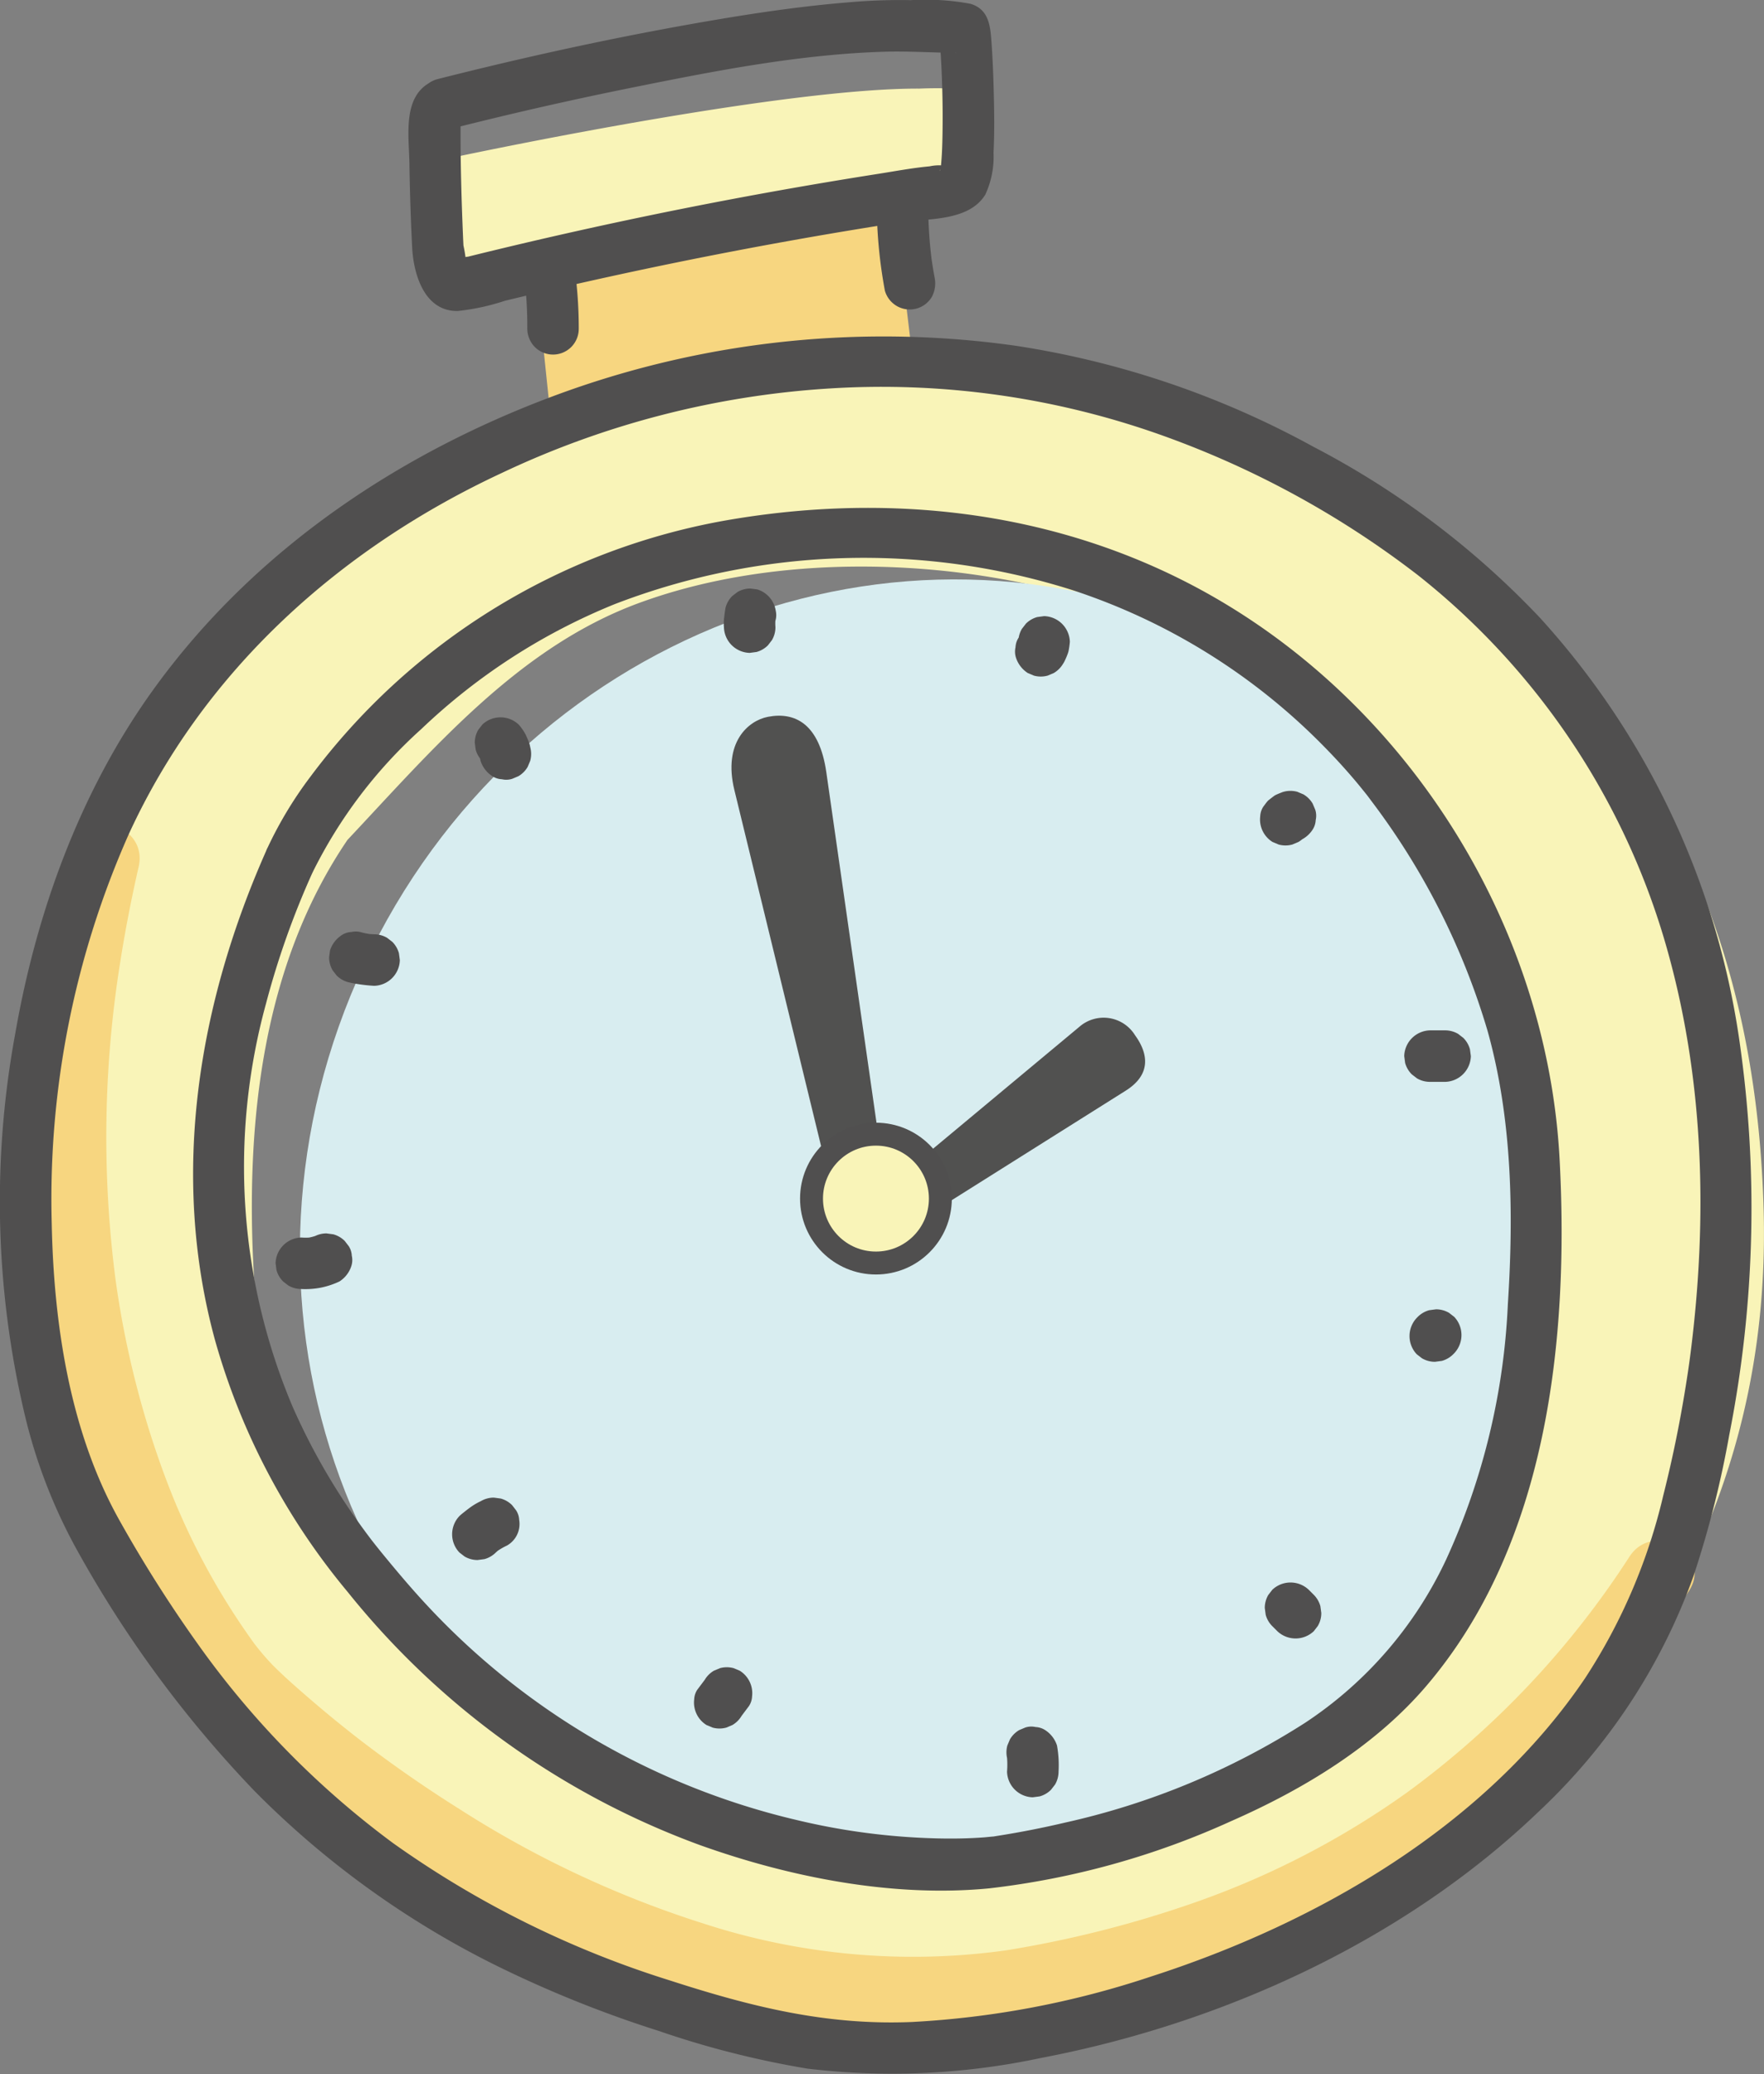 <svg xmlns="http://www.w3.org/2000/svg" width="153.833" height="180.849" viewBox="0 0 153.833 180.849">
  <rect x="0" y="0" width="153.833" height="180.849" fill="#808080" stroke="none"/>
  <g id="時間插畫" transform="translate(-229.674 -334.004)">
    <path id="Path_176" data-name="Path 176" d="M301.615,362.4,270,367.064l-1.534-14.8,31.46-3.957Z" transform="translate(7.639 2.817)" fill="#f7d680"/>
    <path id="Path_177" data-name="Path 177" d="M383,434.345c-.527-18.372-5.848-34.037-17.858-48.105-6.566-7.69-15.948-15.4-25.242-19.406a89.617,89.617,0,0,0-53.841-5.462c-17.243,3.561-29.07,15.674-40.7,27.945A10.726,10.726,0,0,0,244,391.084c-.044.059-.092.112-.136.171-9.143,12.373-11.707,28.4-11.8,43.393-.113,18.5,6.1,35.2,19.422,48.184,12.325,12.018,28.717,21.92,45.551,25.834,13.388,3.112,24.633-2.9,37.79-6.232,12.749-3.232,25.005-12.15,32.912-22.6C378.293,465.878,383.493,451.412,383,434.345Zm-45.619,52.078c-8.048,3.249-18.08,4.534-26.689,4.663-13.2.2-25.914-6.794-36.464-14.154-12.759-8.9-22.036-21.053-22.9-37.012-.707-12.975.717-26.722,8.178-37.7,7.461-7.929,14.906-16.785,25.4-20.647,11.48-4.225,25.756-3.992,37.471-.795,19.378,5.288,36.83,22.105,40.475,42.17C367.222,447.017,361.444,476.711,337.385,486.423Z" transform="translate(0.471 5.019)" fill="#f9f4b8"/>
    <g id="Group_276" data-name="Group 276" transform="translate(233.009 405.84)">
      <path id="Path_178" data-name="Path 178" d="M235.442,396.165c-4.129,18.226-4.411,37.717,1.976,55.472,2.722,7.567,6.519,15.684,12.565,21.21A107.732,107.732,0,0,0,283.4,493.783a70.028,70.028,0,0,0,27.211,5,84.643,84.643,0,0,0,60.83-30.979q2.625-3.338,4.964-6.88c2.123-3.227-3.057-6.229-5.167-3.021a77.415,77.415,0,0,1-19.406,20.577,73.719,73.719,0,0,1-18.945,9.746,95.952,95.952,0,0,1-16.083,4.031,58.967,58.967,0,0,1-26.187-2.3A89.566,89.566,0,0,1,269.2,479.935q-4.165-2.616-8.093-5.586c-.759-.573-1.557-1.2-2.691-2.119q-1.269-1.036-2.508-2.109c-.932-.81-1.868-1.628-2.751-2.493-.345-.338-.67-.693-.985-1.058-.2-.226-.388-.458-.576-.692-.1-.121-.19-.247-.291-.365-.193-.231.455.614-.013-.025a61.166,61.166,0,0,1-6.675-11.791c-.236-.539-.079-.178-.03-.062-.075-.176-.147-.353-.22-.529q-.221-.54-.435-1.083-.442-1.127-.846-2.268-.838-2.363-1.524-4.776a81.519,81.519,0,0,1-2.364-11.243,96.429,96.429,0,0,1,.42-27.71c.435-2.775.976-5.53,1.6-8.268.85-3.751-4.918-5.352-5.77-1.592Z" transform="translate(-232.46 -394.021)" fill="#f7d680"/>
    </g>
    <path id="Path_179" data-name="Path 179" d="M262.318,346.593a1,1,0,0,0-.846.92c-.053,2.449.144,6.139.306,8.282a2.132,2.132,0,0,0,.4,1.3,1.576,1.576,0,0,0,1.987.645q19.857-4.171,40.034-6.945c1.167-.16,2.51-.025,3.3-.792.865-.84.239-9.324.056-9.488a34.938,34.938,0,0,0-3.988-.051C292.13,340.415,267.255,345.542,262.318,346.593Z" transform="translate(6.261 1.267)" fill="#f9f4b8"/>
    <path id="Path_180" data-name="Path 180" d="M331.07,381.2c27.446,12.837,35.173,45.878,25.455,75.07-9.981,29.981-46.49,41.419-73.936,28.582s-38.843-46.446-25.455-75.07S303.623,368.364,331.07,381.2Z" transform="translate(4.303 8.313)" fill="#d8edf0"/>
    <g id="Group_277" data-name="Group 277" transform="translate(246.514 378.291)">
      <path id="Path_181" data-name="Path 181" d="M250.253,400.6c-6.052,13.508-8.553,28.5-4.6,42.97a59.4,59.4,0,0,0,11.574,21.965,70.414,70.414,0,0,0,30.743,22.078c7.852,2.806,16.817,4.575,25.194,3.763a70.245,70.245,0,0,0,21.125-5.872c6.249-2.746,12.49-6.508,16.974-11.748,10.6-12.393,12.466-30.224,11.653-45.872-1.117-21.5-14.442-41.749-33.875-51.059-12.2-5.847-25.829-7.042-39.073-4.688a57.719,57.719,0,0,0-36.005,22.319,34.556,34.556,0,0,0-3.709,6.144,2.312,2.312,0,0,0,.8,3.07,2.261,2.261,0,0,0,3.071-.806,41.555,41.555,0,0,1,9.519-12.576A53.545,53.545,0,0,1,280.5,379.4a60.368,60.368,0,0,1,39.948-1.222,54.5,54.5,0,0,1,21.941,13.657c.938.955,1.845,1.944,2.708,2.967.344.407.675.822,1.009,1.236.377.469-.281-.381.049.065.127.17.256.339.382.51a62.519,62.519,0,0,1,10.087,19.977c2.157,7.7,2.287,15.935,1.773,23.869a59.7,59.7,0,0,1-5.371,22.224A34.643,34.643,0,0,1,340.7,476.951a64.934,64.934,0,0,1-20.955,8.7q-2.846.67-5.735,1.128c-1.521.241.352.006-.512.078-.258.02-.516.051-.773.072-1.321.1-2.65.121-3.974.093a58.381,58.381,0,0,1-12.373-1.605,64.015,64.015,0,0,1-32.244-18.731c-1.3-1.394-2.529-2.849-3.738-4.321q-.512-.623-1.008-1.257c-.348-.443.293.388-.06-.077-.108-.141-.214-.282-.321-.424q-.4-.533-.788-1.075a56.4,56.4,0,0,1-5.823-10.212,53.766,53.766,0,0,1-2.3-35.074,72.729,72.729,0,0,1,4.029-11.378,2.317,2.317,0,0,0-.806-3.07A2.26,2.26,0,0,0,250.253,400.6Z" transform="translate(-243.743 -371.004)" fill="#504f4f"/>
    </g>
    <g id="Group_278" data-name="Group 278" transform="translate(229.673 363.358)">
      <path id="Path_182" data-name="Path 182" d="M236.123,463.846a100.854,100.854,0,0,0,15.785,21.538,78.9,78.9,0,0,0,21.45,15.381,101.623,101.623,0,0,0,13.767,5.5,80.182,80.182,0,0,0,12.957,3.286,62.274,62.274,0,0,0,20.386-.931c15.889-3.034,31.751-10.281,43.478-21.564a52.272,52.272,0,0,0,13.407-20.439,87.88,87.88,0,0,0,3.125-12.325,101.91,101.91,0,0,0,.873-34.455,69.438,69.438,0,0,0-17.388-36.8,74.389,74.389,0,0,0-19.751-14.906,78.379,78.379,0,0,0-25.913-8.8,82.315,82.315,0,0,0-39.022,3.891c-14.287,5.074-27.313,13.7-36.243,26.1-6.359,8.829-10.178,19.338-12.034,30a80.638,80.638,0,0,0,.861,33.337,46.571,46.571,0,0,0,4.261,11.182c1.4,2.527,5.277.266,3.876-2.266-4.272-7.716-5.645-17.076-5.815-25.779a78.4,78.4,0,0,1,6.728-33.9c6.559-14.287,18.429-24.922,32.548-31.492a78.007,78.007,0,0,1,28.62-7.36,72.724,72.724,0,0,1,28.752,4.027,81.338,81.338,0,0,1,22.51,12.267,63.489,63.489,0,0,1,21.933,33.39c2.974,11.013,3.29,22.586,1.884,33.981-.132,1.074-.251,1.922-.466,3.268q-.282,1.765-.619,3.519-.587,3.054-1.349,6.07a49.773,49.773,0,0,1-6.807,15.924c-8.708,12.9-23.307,21.341-37.857,26.029a78.971,78.971,0,0,1-20.872,3.967c-7.42.305-13.9-1.3-21.084-3.62a85.491,85.491,0,0,1-24.153-11.979,77.078,77.078,0,0,1-17.095-17.459A116.347,116.347,0,0,1,240,461.58C238.583,459.063,234.7,461.323,236.123,463.846Z" transform="translate(-229.673 -358.528)" fill="#504f4f"/>
    </g>
    <g id="Group_279" data-name="Group 279" transform="translate(275.265 354.961)">
      <path id="Path_183" data-name="Path 183" d="M272.644,359.234a38.778,38.778,0,0,0-.473-6.072,2.242,2.242,0,0,0-1.031-1.342,2.245,2.245,0,0,0-3.071.806l-.226.536a2.268,2.268,0,0,0,0,1.193c.032.213.063.426.092.64l-.08-.6a35.286,35.286,0,0,1,.3,4.834,2.308,2.308,0,0,0,.658,1.586,2.243,2.243,0,0,0,3.83-1.586Z" transform="translate(-267.763 -351.513)" fill="#504f4f"/>
    </g>
    <g id="Group_280" data-name="Group 280" transform="translate(306.131 349.814)">
      <path id="Path_184" data-name="Path 184" d="M293.551,349.459a41.974,41.974,0,0,0,.709,7.28,2.259,2.259,0,0,0,1.032,1.341,2.244,2.244,0,0,0,3.07-.8,2.514,2.514,0,0,0,.226-1.73q-.162-.887-.285-1.781l.08.6a38.809,38.809,0,0,1-.344-4.9,2.244,2.244,0,1,0-4.489,0Z" transform="translate(-293.551 -347.212)" fill="#504f4f"/>
    </g>
    <g id="Group_281" data-name="Group 281" transform="translate(265.293 334.004)">
      <path id="Path_185" data-name="Path 185" d="M261.473,341.121c-2.583,1.232-2,4.7-1.957,7.061.039,2.473.114,4.947.241,7.416.121,2.315,1.062,5.568,3.97,5.524a19.569,19.569,0,0,0,4.109-.888q2.56-.621,5.128-1.209,9.683-2.221,19.464-3.979,4.88-.878,9.781-1.639c2.409-.375,6.061-.044,7.53-2.433a7.843,7.843,0,0,0,.716-3.659c.087-1.695.066-3.4.024-5.093-.037-1.506-.091-3.013-.2-4.515-.1-1.409-.214-2.9-1.846-3.374a21.3,21.3,0,0,0-5.2-.316,49.9,49.9,0,0,0-5.318.183c-4.362.348-8.7,1.007-13.011,1.759-7.689,1.342-15.33,3.018-22.9,4.935-2.8.709-1.613,5.039,1.192,4.328q8.011-2.031,16.12-3.655c7.133-1.439,14.411-2.842,21.7-3.055,1.524-.044,3.041.026,4.564.069.409.012.82.035,1.23.044.18,0,.418-.06.364.014a15.24,15.24,0,0,1-1.423-1.446c.1.182-.035-.657-.029-.2,0,.233.042.475.059.709.2,2.733.273,5.492.221,8.23-.013.663-.034,1.327-.084,1.988-.019.25-.035.5-.072.75.075-.512.025.1-.063.2-.154.177.266-.369.182-.442a3.877,3.877,0,0,0-1.086.08c-1.489.136-2.973.42-4.45.651q-8.5,1.334-16.949,3.016-9.465,1.887-18.837,4.207a3.764,3.764,0,0,0-.852.212q-.325.1.351.215.646.427.311.006a12.56,12.56,0,0,0-.225-1.409c-.057-1.172-.1-2.346-.14-3.519q-.061-1.856-.092-3.717-.016-1.013-.019-2.026c0-.213,0-.427,0-.642s0-.409,0-.614q.068-.472-.253.1C266.343,343.753,264.069,339.881,261.473,341.121Z" transform="translate(-259.432 -334.004)" fill="#504f4f"/>
    </g>
    <path id="Path_186" data-name="Path 186" d="M296.546,428.135l-4.467.862-8.859-36.376c-1.008-4.135,1.2-6.048,2.928-6.381,2.369-.457,4.487.621,5.091,4.834Z" transform="translate(10.496 10.268)" fill="#515150"/>
    <path id="Path_187" data-name="Path 187" d="M295.823,426.744l-2.253-3.1,17.645-14.7a3.216,3.216,0,0,1,4.854.727c1.195,1.645,1.4,3.45-.81,4.84Z" transform="translate(12.584 14.597)" fill="#515150"/>
    <circle id="Ellipse_51" data-name="Ellipse 51" cx="5.618" cy="5.618" r="5.618" transform="translate(300.444 432.9)" fill="#f9f4b8" stroke="#504f4f" stroke-miterlimit="10" stroke-width="2"/>
    <g id="Group_282" data-name="Group 282" transform="translate(292.793 385.322)">
      <path id="Path_188" data-name="Path 188" d="M282.567,378.526c-.056.281-.086.569-.123.853q-.02.145-.029.291a4.019,4.019,0,0,0,.006.576,2.309,2.309,0,0,0,2.244,2.244l.6-.08a2.245,2.245,0,0,0,.991-.577l.351-.455a2.227,2.227,0,0,0,.306-1.132,4.033,4.033,0,0,1,.023-.867l-.08.6c.012-.086.026-.171.043-.256a1.7,1.7,0,0,0,.041-.9,2.311,2.311,0,0,0-1.608-1.866l-.6-.08a2.227,2.227,0,0,0-1.132.306l-.455.351a2.245,2.245,0,0,0-.577.991Z" transform="translate(-282.408 -376.878)" fill="#504f4f"/>
    </g>
    <g id="Group_283" data-name="Group 283" transform="translate(352.131 423.85)">
      <path id="Path_189" data-name="Path 189" d="M334.227,413.557h1.323a2.308,2.308,0,0,0,2.244-2.244l-.08-.6a2.245,2.245,0,0,0-.577-.991l-.455-.351a2.239,2.239,0,0,0-1.132-.306h-1.323a2.309,2.309,0,0,0-2.244,2.244l.08.6a2.251,2.251,0,0,0,.578.99l.454.351a2.231,2.231,0,0,0,1.132.306Z" transform="translate(-331.982 -409.067)" fill="#504f4f"/>
    </g>
    <g id="Group_284" data-name="Group 284" transform="translate(317.439 484.56)">
      <path id="Path_190" data-name="Path 190" d="M303.078,462.63l.018.128-.08-.6a7.206,7.206,0,0,1,.038,1.549,2.3,2.3,0,0,0,2.244,2.244l.6-.08a2.234,2.234,0,0,0,.991-.577l.351-.454a2.244,2.244,0,0,0,.306-1.134,9.651,9.651,0,0,0-.136-2.273,2.515,2.515,0,0,0-1.032-1.342,1.663,1.663,0,0,0-.834-.266,1.7,1.7,0,0,0-.894.039l-.536.226a2.259,2.259,0,0,0-.806.806l-.226.536a2.264,2.264,0,0,0,0,1.192Z" transform="translate(-302.998 -459.788)" fill="#504f4f"/>
    </g>
    <g id="Group_285" data-name="Group 285" transform="translate(253.703 441.558)">
      <path id="Path_191" data-name="Path 191" d="M251.994,428.707a7.14,7.14,0,0,0,1.719-.124,6.983,6.983,0,0,0,1.615-.54,2.518,2.518,0,0,0,1.032-1.341,1.7,1.7,0,0,0,.039-.9,1.667,1.667,0,0,0-.266-.834l-.351-.455a2.246,2.246,0,0,0-.991-.577l-.6-.08a2.236,2.236,0,0,0-1.132.306l-.037.016.536-.226a4.783,4.783,0,0,1-1.161.316l.6-.08a4.763,4.763,0,0,1-1,.026,2.309,2.309,0,0,0-2.244,2.244l.08.6a2.248,2.248,0,0,0,.577.99l.455.351a2.227,2.227,0,0,0,1.132.306Z" transform="translate(-249.749 -423.861)" fill="#504f4f"/>
    </g>
    <g id="Group_286" data-name="Group 286" transform="translate(258.37 415.232)">
      <path id="Path_192" data-name="Path 192" d="M255.3,406.277a8.246,8.246,0,0,0,.849.168,14.323,14.323,0,0,0,1.427.154,2.3,2.3,0,0,0,2.244-2.244l-.08-.6a2.246,2.246,0,0,0-.577-.991l-.455-.351a2.236,2.236,0,0,0-1.132-.306c-.256-.01-.512-.032-.766-.066l.6.08a8.459,8.459,0,0,1-.912-.176,1.7,1.7,0,0,0-.9-.039,1.666,1.666,0,0,0-.834.266,2.514,2.514,0,0,0-1.032,1.342l-.08.6a2.251,2.251,0,0,0,.306,1.132l.352.455a2.242,2.242,0,0,0,.99.577Z" transform="translate(-253.648 -401.867)" fill="#504f4f"/>
    </g>
    <g id="Group_287" data-name="Group 287" transform="translate(271.073 396.527)">
      <path id="Path_193" data-name="Path 193" d="M264.918,390.071l.01.013-.351-.454a2.235,2.235,0,0,1,.276.47l-.226-.536a2.211,2.211,0,0,1,.141.493A2.515,2.515,0,0,0,265.8,391.4a1.663,1.663,0,0,0,.834.266,1.7,1.7,0,0,0,.9-.04l.535-.226a2.258,2.258,0,0,0,.806-.806l.226-.536a2.268,2.268,0,0,0,0-1.193,2.051,2.051,0,0,0-.061-.267c-.013-.044-.028-.09-.044-.133-.081-.221-.178-.437-.273-.652a4.4,4.4,0,0,0-.627-.914,2.305,2.305,0,0,0-3.173,0l-.351.454a2.231,2.231,0,0,0-.306,1.133l.08.6a2.23,2.23,0,0,0,.577.99Z" transform="translate(-264.261 -386.24)" fill="#504f4f"/>
    </g>
    <g id="Group_288" data-name="Group 288" transform="translate(318.192 387.723)">
      <path id="Path_194" data-name="Path 194" d="M303.92,381.129l-.007.055.08-.6a1.738,1.738,0,0,1-.114.419l.226-.536a1.77,1.77,0,0,1-.17.31,1.677,1.677,0,0,0-.267.834,1.714,1.714,0,0,0,.041.9,2.518,2.518,0,0,0,1.032,1.341l.535.226a2.267,2.267,0,0,0,1.193,0l.536-.226a2.265,2.265,0,0,0,.806-.8,1.832,1.832,0,0,0,.113-.187,6.536,6.536,0,0,0,.309-.723,1.814,1.814,0,0,0,.062-.208,6.94,6.94,0,0,0,.114-.8,2.309,2.309,0,0,0-2.244-2.244l-.6.08a2.239,2.239,0,0,0-.99.578l-.351.454a2.227,2.227,0,0,0-.306,1.132Z" transform="translate(-303.628 -378.884)" fill="#504f4f"/>
    </g>
    <g id="Group_289" data-name="Group 289" transform="translate(339.533 402.961)">
      <path id="Path_195" data-name="Path 195" d="M323.542,391.7a.656.656,0,0,0-.13.039c-.193.077-.4.154-.591.251-.02.011-.041.022-.06.034a.608.608,0,0,0-.056.039c-.148.111-.314.239-.46.355l-.016.012-.024.02c-.017.016-.032.031-.048.048-.144.157-.269.344-.393.505a1.663,1.663,0,0,0-.266.834,2.306,2.306,0,0,0,1.071,2.236l.536.226a2.263,2.263,0,0,0,1.192,0l.536-.226a2.259,2.259,0,0,0,.806-.806l0,0-.351.454a.784.784,0,0,1,.13-.129l-.454.351a.71.71,0,0,1,.165-.1l-.536.226a.781.781,0,0,1,.136-.042,2.514,2.514,0,0,0,1.342-1.032,1.662,1.662,0,0,0,.266-.834,1.7,1.7,0,0,0-.039-.894l-.226-.536a2.258,2.258,0,0,0-.806-.806l-.536-.226a2.268,2.268,0,0,0-1.193,0Z" transform="translate(-321.457 -391.615)" fill="#504f4f"/>
    </g>
    <g id="Group_290" data-name="Group 290" transform="translate(352.572 448.172)">
      <path id="Path_196" data-name="Path 196" d="M336.182,433.307l.089-.089a2.308,2.308,0,0,0,0-3.174l-.454-.351a2.243,2.243,0,0,0-1.134-.306l-.6.08a2.246,2.246,0,0,0-.991.577l-.087.089a2.308,2.308,0,0,0,0,3.174l.454.351a2.232,2.232,0,0,0,1.134.306l.6-.08a2.242,2.242,0,0,0,.99-.577Z" transform="translate(-332.351 -429.387)" fill="#504f4f"/>
    </g>
    <g id="Group_291" data-name="Group 291" transform="translate(339.972 471.964)">
      <path id="Path_197" data-name="Path 197" d="M322.481,453.1l.44.442a2.312,2.312,0,0,0,3.174,0l.351-.455a2.227,2.227,0,0,0,.306-1.132l-.08-.6a2.248,2.248,0,0,0-.577-.99l-.44-.44a2.308,2.308,0,0,0-3.174,0l-.351.454a2.232,2.232,0,0,0-.306,1.134l.08.6a2.242,2.242,0,0,0,.577.99Z" transform="translate(-321.824 -449.264)" fill="#504f4f"/>
    </g>
    <g id="Group_292" data-name="Group 292" transform="translate(269.078 464.593)">
      <path id="Path_198" data-name="Path 198" d="M265.127,443.412a5.421,5.421,0,0,0-.758.427c-.268.181-.522.385-.776.585-.117.092-.231.189-.34.291a2.306,2.306,0,0,0,0,3.174l.454.351a2.231,2.231,0,0,0,1.134.306l.6-.08a2.246,2.246,0,0,0,.991-.577c.121-.112.248-.22.378-.322l-.454.351a5.475,5.475,0,0,1,1.04-.631,2.158,2.158,0,0,0,1.071-2.236,1.663,1.663,0,0,0-.266-.834l-.351-.455a2.246,2.246,0,0,0-.991-.577l-.6-.08a2.243,2.243,0,0,0-1.134.306Z" transform="translate(-262.595 -443.106)" fill="#504f4f"/>
    </g>
    <g id="Group_293" data-name="Group 293" transform="translate(290.17 479.378)">
      <path id="Path_199" data-name="Path 199" d="M281.17,456.57l-.646.859a1.662,1.662,0,0,0-.266.834,2.306,2.306,0,0,0,1.071,2.236l.536.226a2.244,2.244,0,0,0,1.193,0l.536-.226a2.252,2.252,0,0,0,.8-.8l.646-.861a1.663,1.663,0,0,0,.266-.834,2.306,2.306,0,0,0-1.071-2.236l-.536-.226a2.268,2.268,0,0,0-1.193,0l-.536.226a2.255,2.255,0,0,0-.8.806Z" transform="translate(-280.216 -455.458)" fill="#504f4f"/>
    </g>
  </g>
</svg>
